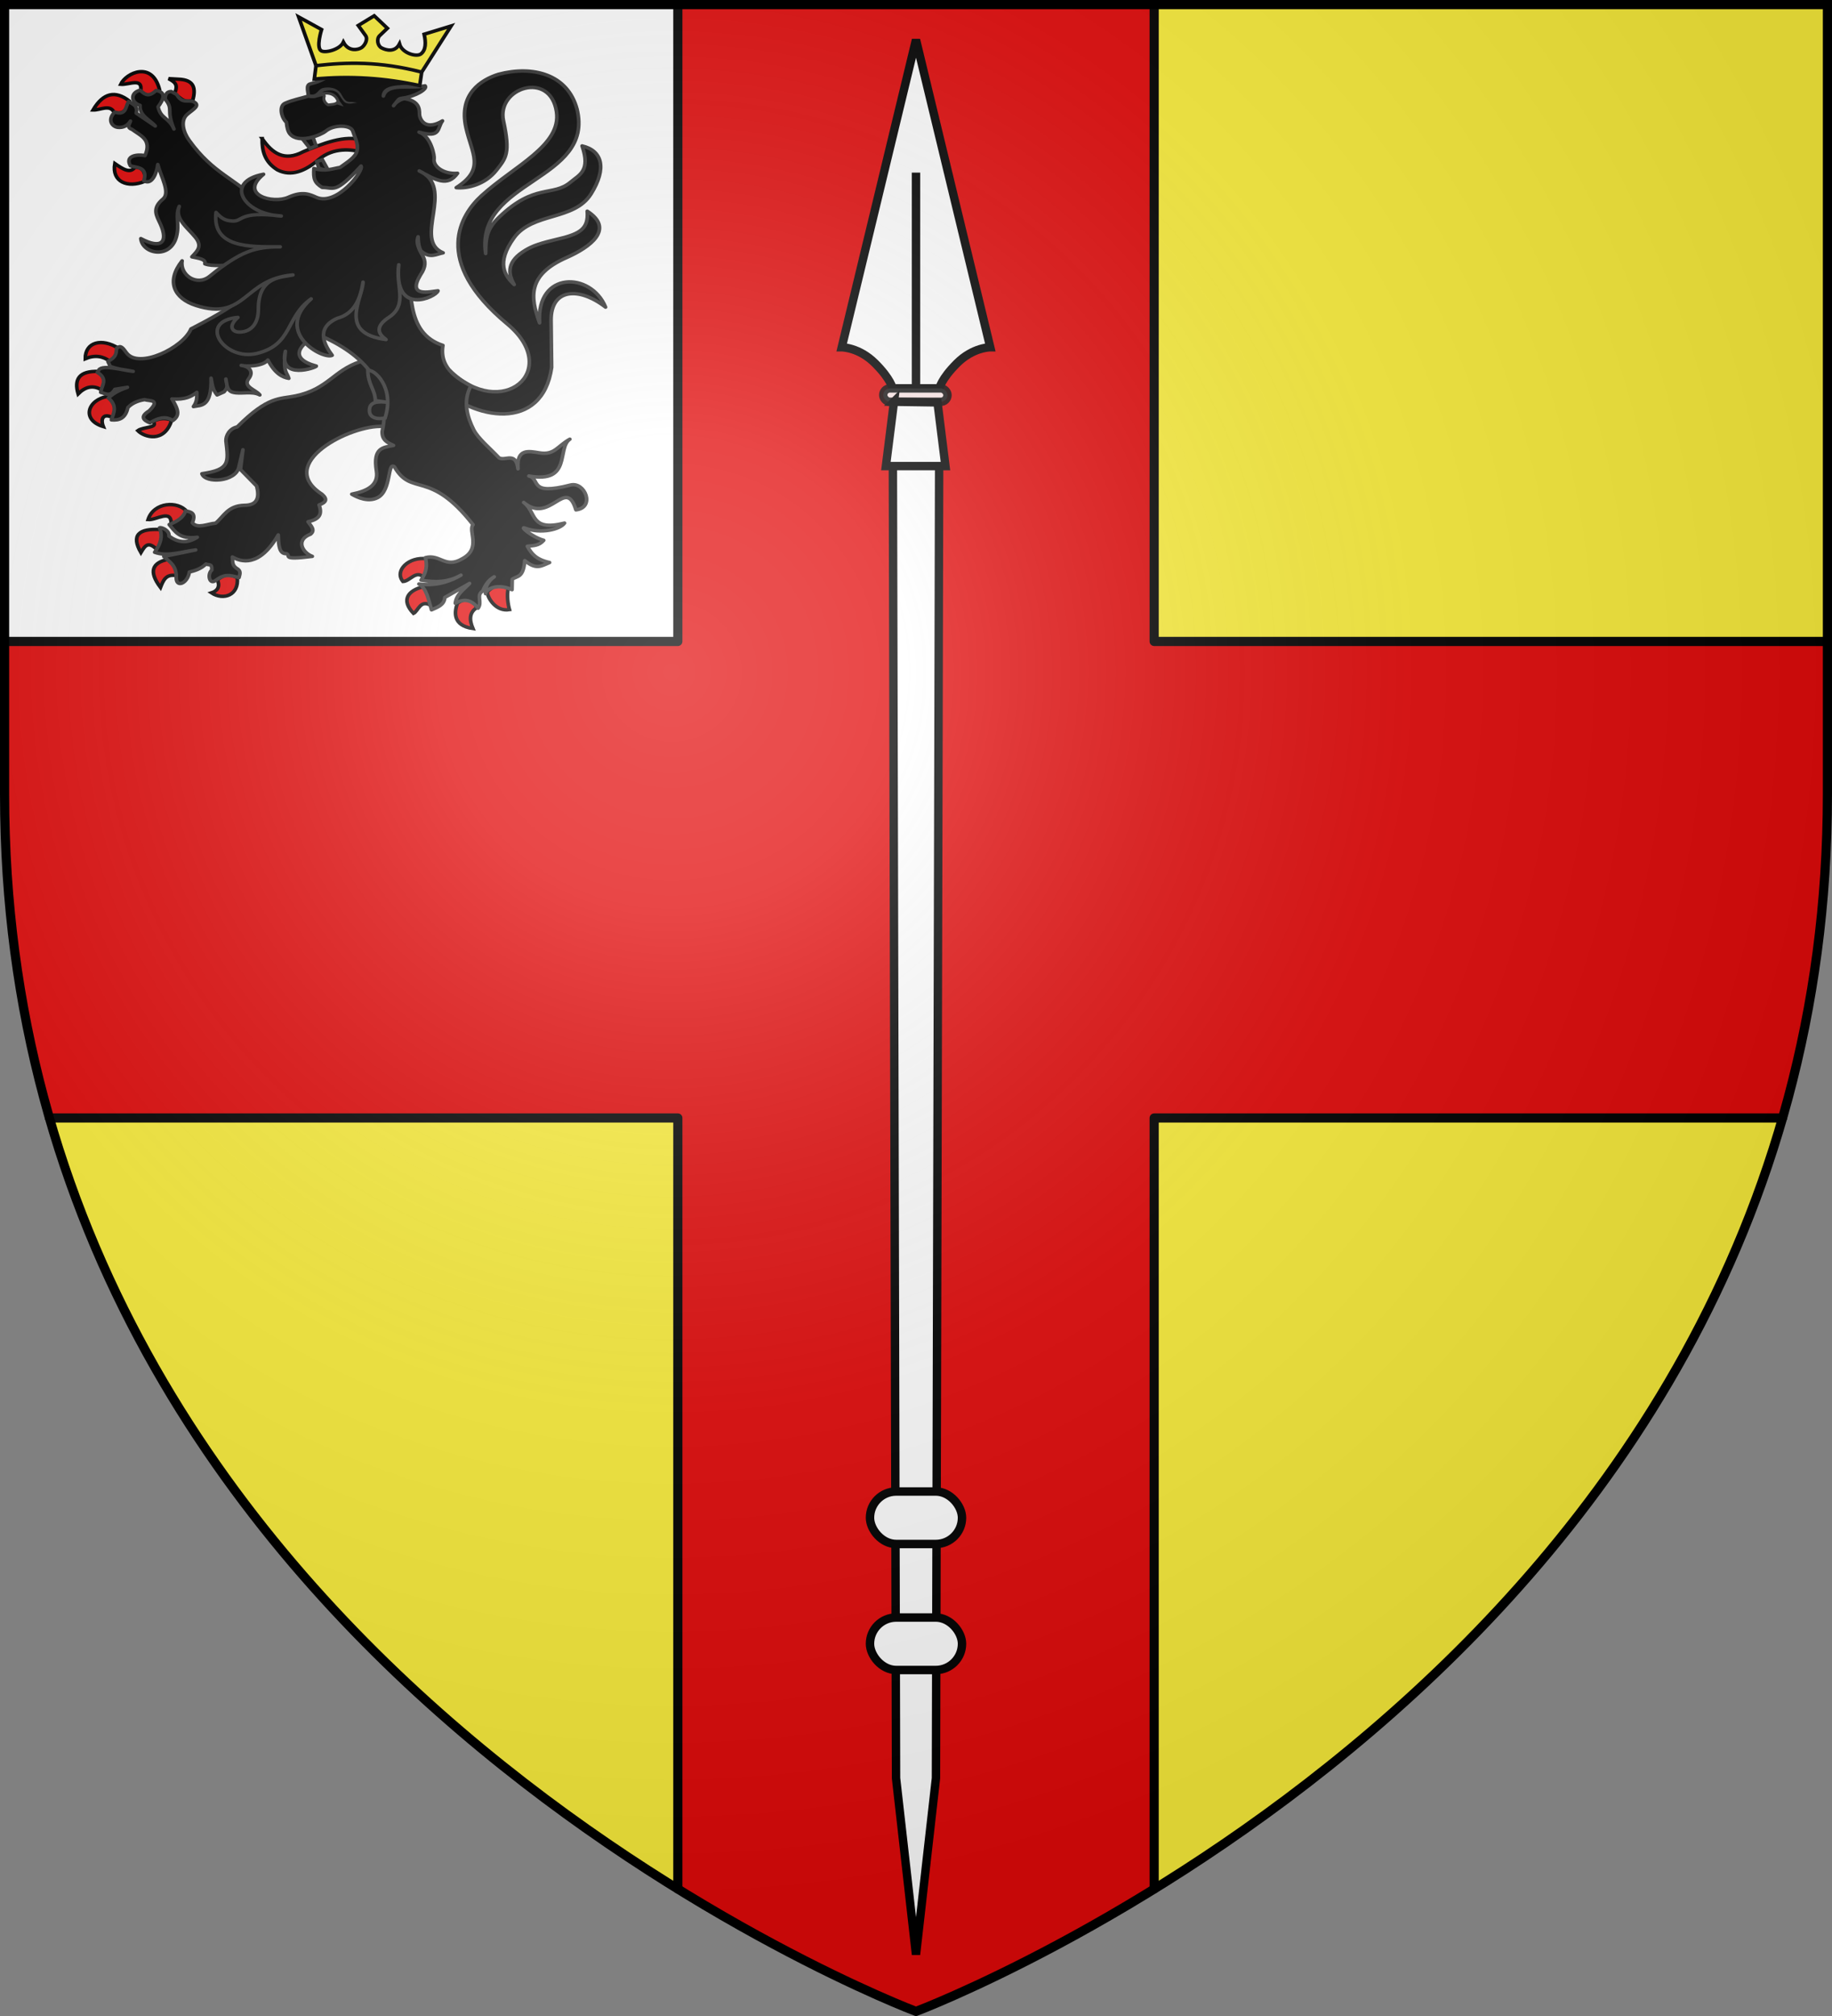 <svg xmlns="http://www.w3.org/2000/svg" xmlns:xlink="http://www.w3.org/1999/xlink" width="600" height="660" version="1.0"><rect width="100%" height="100%" fill="#808080" stroke="none"/><defs><g id="c"><path id="b" d="M0 0v1h.5L0 0z" transform="rotate(18 3.157 -.5)"/><use xlink:href="#b" width="810" height="540" transform="scale(-1 1)"/></g><g id="d"><use xlink:href="#c" width="810" height="540" transform="rotate(72)"/><use xlink:href="#c" width="810" height="540" transform="rotate(144)"/></g><g id="f"><path id="e" d="M0 0v1h.5L0 0z" transform="rotate(18 3.157 -.5)"/><use xlink:href="#e" width="810" height="540" transform="scale(-1 1)"/></g><g id="g"><use xlink:href="#f" width="810" height="540" transform="rotate(72)"/><use xlink:href="#f" width="810" height="540" transform="rotate(144)"/></g><path id="h" d="M-298.5-298.5h597V-40C298.5 246.31 0 358.5 0 358.5S-298.5 246.31-298.5-40v-258.5z"/><path id="a" d="M2.922 27.672c0-5.951 2.317-9.843 5.579-11.012 1.448-.519 3.307-.273 5.018 1.447 2.119 2.129 2.736 7.993-3.483 9.121.658-.956.619-3.081-.714-3.787-.99-.524-2.113-.253-2.676.123-.824.552-1.729 2.106-1.679 4.108H2.922z"/><radialGradient id="i" cx="-80" cy="-80" r="405" gradientUnits="userSpaceOnUse"><stop offset="0" style="stop-color:#fff;stop-opacity:.31"/><stop offset=".19" style="stop-color:#fff;stop-opacity:.25"/><stop offset=".6" style="stop-color:#6b6b6b;stop-opacity:.125"/><stop offset="1" style="stop-color:#000;stop-opacity:.125"/></radialGradient></defs><g transform="translate(300 300)"><use xlink:href="#h" width="600" height="660" style="fill:#fcef3c"/><path d="M-298.5-298.5V-40c0 9.525.33 18.858.969 28H0v-286.5h-298.5z" style="opacity:1;fill:#fff;fill-opacity:1;fill-rule:nonzero;stroke:none;stroke-width:1;stroke-linecap:butt;stroke-linejoin:round;stroke-miterlimit:4;stroke-dasharray:none;stroke-opacity:1"/><path d="M222 1.5V210H1.5v50c0 38.422 5.38 73.7 14.688 106H222v252.406c44.524 27.483 78 40.094 78 40.094s33.476-12.61 78-40.094V366h205.813c9.308-32.3 14.687-67.578 14.687-106v-50H378V1.5H222z" style="opacity:1;fill:#e20909;fill-opacity:1;fill-rule:nonzero;stroke:none;stroke-width:84;stroke-linecap:butt;stroke-linejoin:round;stroke-miterlimit:4;stroke-dasharray:none;stroke-opacity:1" transform="translate(-300 -300)"/><path d="M1.5 210H222V1.5M378 1.5V210h220.5M583.813 366H378v252.406M16.188 366H222v252.406" style="opacity:1;fill:none;fill-opacity:1;fill-rule:nonzero;stroke:#000;stroke-width:3;stroke-linecap:round;stroke-linejoin:round;stroke-miterlimit:4;stroke-dasharray:none;stroke-dashoffset:0;stroke-opacity:1" transform="translate(-300 -300)"/></g><path d="M581.337 495.375c43.395 44.787 92.977.12 47.415-39.725-62.468-54.627-37.793-94.539-20.929-110.614 27.094-25.828 65.306-43.173 61.315-72.081-4.963-35.947-49.292-20.866-43.445 7.69 5.754 28.103 2.164 31.92-5.608 42.426-9.204 12.44-23.797 16.101-33.04 15.157 24.036-16.159 12.68-29.174 7.935-51.801-6.062-28.907 12.268-41.152 26.759-45.897 28.068-7.72 56.459-.014 64.135 29.913 14.664 62.328-83.768 60.85-74.744 124.539.064-12.99.655-20.757 10.87-31.167 29.14-29.695 44.12-17.455 58.615-30.335 7.088-6.297 16.55-9.557 9.465-31.205 16.556 4.046 20.474 19.242 7.346 41.372-13.804 23.267-47.964 15.7-63.117 37.85-14.85 21.705-7.476 32.78.182 40.249-5.496-10.077-5.818-20.183 9.128-29.607 6.273-3.955 12.12-6.027 27.833-9.931 17.702-4.398 23.953-9.232 22.838-23.699 22.6 15.285 2.748 30.86-16.967 40.001-31.84 14.763-29.853 33.764-22.06 56.207-2.789-45 42.115-44.127 54.04-13.534-21.85-17.787-44.928-16.169-44.616 11.563l.454 40.347c-7.539 56.028-64.03 45.798-94.013 14.826" style="fill:#000;fill-opacity:1;stroke:#313131;stroke-width:2.984;stroke-linejoin:round;stroke-miterlimit:4;stroke-dasharray:none;stroke-opacity:1" transform="matrix(.4 0 0 .38 -85.388 -67.095)"/><path d="M428.124 295.972c-.204 10.434 1.942 20.1 12.556 26.997 11.128 5.897 22.474 1.233 33.893-9.085 12.07-10.613 26.59-8.751 35.757-6.12 1.51-4.907-.343-6.902.068-10.188-13.705-5.416-33.658 2.99-48.848 9.81-15.208 8.45-25.176 1.37-33.426-11.414z" style="fill:#e20909;fill-opacity:1;stroke:#000;stroke-width:2.984;stroke-miterlimit:4;stroke-dasharray:none;stroke-opacity:1" transform="matrix(.4 0 0 .38 -85.388 -67.095)"/><g style="fill:#e20909"><path d="M862.664 472.577c-7.188-9.211-27.082-8.293-31.832 7.086 6.816.68 19.456-9.608 19.006 3.82 8.305-.468 10.708-4.693 12.826-10.906z" style="fill:#e20909;fill-opacity:1;stroke:#000;stroke-width:3;stroke-linejoin:miter;stroke-miterlimit:4;stroke-dasharray:none;stroke-opacity:1" transform="matrix(.398 0 0 .378 -282.18 -11.208)"/><path d="M838.453 505.987c-7.478-8.031-10.06-3.885-13.504 2.243-8.187-14.961-2.04-21.175 16.37-19.903 2.197 4.713 1.025 12.246-2.866 17.66zM847.459 514.084c-13.091 2.806-16.482 10.313-6.395 24.351 2.187-5.864 4.356-11.75 12.534-10.302 1.483-4.79-.707-9.68-6.14-14.05zM887.874 531.88c2.56 5.972-.09 9.655-4.86 11.238 9.901 6.854 22.754 1.966 21.23-13.112-7.109-4.021-11.075-2.607-16.37 1.873z" style="fill:#e20909;fill-opacity:1;stroke:#000;stroke-width:3;stroke-miterlimit:4;stroke-dasharray:none;stroke-opacity:1" transform="matrix(.398 0 0 .378 -282.18 -11.208)"/></g><path d="M508.451 488.133c-22.407 7.869-26.36 23.656-53.026 29.528-12.9 2.84-22.288-.189-47.723 26.697-6.407 1.382-9.456 7.672-9.222 12.094 2.031 18.594 3.396 24.697-19.688 28.253 2.812 8.579 27.759 7.072 30.228-5.67.385-1.991 3.346-15 3.346-15l-2.02 17.023 13.264 14.267c2.412 9.841.71 16.624-10.163 16.584-13.608.404-16.61 9.436-23.42 15.371-6.538.509-14.846 5.144-19.075-.342 3.508-8.494-1.433-9.48-5.67-10.175-1.263 5.149-6.17 8.867-13.257 11.73 4.837 6.01 8.509 12.996 22.978 10.922-8.897 5.995-16.43 4.214-23.175-1.008.641-5.02-6.494-7.98-7.757-7.082 3.057 7.903.416 14.647-3.977 21.034 10.55 4.049 22.279-.541 33.583-2.022L347.607 656c4.477 4.602 10.386 7.457 10.162 17.797-.357 9.74 9.468 5.417 10.72-4.394 3.943-1.054 9.392-2.51 13.584-6.931 2.68 1.234 5.085-.748 4.787 5.258-3.7 3.236-2.172 12.56 2.733 9.2 7.475-5.902 11.245-5.173 19.55-2.728.427-2.157 1.94-5.076-.819-7.233-5.383-3.291-4.122-6.525-4.599-10.565 6.775 4.121 21.99 9.443 37.56-19.011.298 9 .723 16.477 6.682 16.15 4.166 1.492-5.25 5.898 21.211 2.338-7.41-2.772-14.433-13.955-1.388-19.147 4.096-3.555.236-7.111-2.087-10.667 8.86-2.092 11.949-5.945 9.026-14.507 5.83-2.23 7.162-4.816 2.398-9.2-39.078-26.504 23.727-60.14 49.883-58.406l22.094-12.944-14.14-44.09-26.513 1.213z" style="fill:#000;fill-opacity:1;stroke:#313131;stroke-width:2.984;stroke-linejoin:round;stroke-miterlimit:4;stroke-dasharray:none;stroke-opacity:1" transform="matrix(.4 0 0 .38 -85.388 -67.095)"/><g style="fill:#e20909"><path d="M799.626 342.685c-5.852-4.625-12.566-5.83-20.464-2.342-.056-14.538 13.622-18.222 27.626-8.897-1.412 4.639-3.066 9.057-7.162 11.239zM773.28 370.783c-3.419-12.474.547-20.053 16.881-19.435 2.937 3.872 7.292 6.562 3.07 16.391-7.79-5.24-14.203-2.924-19.952 3.044zM798.09 372.89c4.946 6.322 8.193 12.644 4.35 18.967-8.001-5.031-11.16.056-8.442 7.258-18.46-5.81-12.894-23.612 4.093-26.225zM834.925 394.666c5.494-3.163 10.533-2.989 15.347-1.17-5.978 20.376-22.706 14.734-27.881 9.132 4.344-3.472 17.501-2.217 12.534-7.962z" style="fill:#e20909;fill-opacity:1;stroke:#000;stroke-width:3;stroke-miterlimit:4;stroke-dasharray:none;stroke-opacity:1" transform="matrix(.398 0 0 .378 -282.18 -11.208)"/></g><g style="fill:#e20909"><path d="M828.018 186.74c-13.82 6.043-27.245.561-24.555-15.454 6.568 4.735 12.686 9.137 16.626 3.044 5.688.234 9.047 3.454 7.93 12.41zM802.95 127.031c-3.537-7.426-11.437-1.875-17.393-2.107 8.263-14.803 18.254-17.275 29.928-7.727-2.034 6.026-3.863 12.314-12.534 9.834zM808.322 102.68c6.403.636 18.51-6.186 16.371 5.62 4.844 5.575 10.078 4.72 15.603-.937-6.06-25.406-27.664-14.525-31.974-4.683zM852.574 110.64c3.55-8.067-.098-10.077-4.86-12.877l7.93.468c13.867.447 14.36 8.545 12.022 18.264-7.023 3.063-10.621-2.492-15.092-5.854z" style="fill:#e20909;fill-opacity:1;stroke:#000;stroke-width:3;stroke-miterlimit:4;stroke-dasharray:none;stroke-opacity:1" transform="matrix(.398 0 0 .378 -282.18 -11.208)"/></g><g style="fill:#e20909"><path d="M1060.277 513.615c3.647 6.117 1 11.122-2.813 15.923-6.094-6.431-11.19 3.576-16.883 3.746-7.364-9.437 4.845-21.822 19.696-19.669zM1063.602 554.123c.898-4.801 1.243-9.466-6.906-16.156-11.329 3.055-18.268 10.955-7.418 22.947 3.764-1.828 5.655-12.549 14.324-6.79zM1085.345 552.25c7.949-6.469 14.594-1.902 15.859 3.747-5.95 4.148-6.17 10.254-3.07 18.03-17.188-2.611-15.061-14.877-12.79-21.777zM1127.295 539.138c-1.437 5.246-.349 13.895.941 18.517-11.056 1.957-17.877-9.844-18.335-15.24 4.608-5.116 8.694-6.899 17.394-3.277z" style="fill:#e20909;fill-opacity:1;stroke:#000;stroke-width:3;stroke-miterlimit:4;stroke-dasharray:none;stroke-opacity:1" transform="matrix(.398 0 0 .378 -282.18 -11.208)"/></g><path d="M328.127 254.277c-8.386 2.38-7.332 10.79.043 13.042-.854 8.981 8.764 12.998 12.437 17.836l-15.61-11.142c1.492-6.609-3.027-7.724-6.26-10.01-2.552 4.39-1.813 12.43-11.243 9.126-6.283 6.35-2.594 12.553 2.473 13.158 4.387.523 8.13-1.54 10.316-5.412-.556 2.51-3.534 5.336 1.275 7.145 6.694 5.367 16.562 8.562 10.626 22.6-6.273-1.34-16.767.054-11.9 8.843 4.897 1.635 14.525.643 10.934 12.874 6.892 4.188 10.645-7.17 11.45-14.05 2.704 10.79 10.496 24.311 4.198 29.79-9.36 8.141-5.121 14.465-2.202 21.186 6.948 15.999.858 22.289-15.876 12.862 1.306 13.342 24.071 18.005 29.114-1.519 2.868-11.102-1.279-17.855 2.343-26.257-3.92 10.537 6.675 18.202 13.165 26.62 6.041 7.837 1.601 11.852-2.82 16.872 5.196 1.245 11.773 1.864 10.625 6.013 5.839 2.583 18.125.72 24.03 1.677l4.687 29.172c-9.267 7.961-24.71 16.975-40.086 25.246-6.576 16.524-42.942 34.726-52.803 20.596-3.125-4.476-4.617-6.861-8.004-4.043-.755 3.647.624 7.095-7.186 11.46l1.893 4.28c6.94 2.694 12.538 2.936 18.74 4.28-9.047-.982-27.242-6.83-28.602-.016l-.763.864c9.239 5.72 3.45 11.469 2.82 17.19 3.854 1.04 7.699 4.294 11.553-2.583l10.316-1.733c-9.81 3.578-12.228 6.315-15.648 9.16 7.682 6.816 4.443 12.807 2.511 18.888 6.767.644 11.667-1.554 13.519-10.657 4.062-4.455 9.62-6.104 13.682-6.78 4.212 1.414 13.271-.33 3.748 9.691-7.413 4.74-5.237 7.865.619 10.328 6.249-3.994 12.49-6.34 18.739-2.016 5.529-4.07 5.197-8.644-.743-18.604 10.992.873 15.927-2.098 20.41-5.695-.01 3.888.434 7.652-2.782 12.273 6.239-1.313 15.04.643 14.422-24.504.958 4.832 1.022 9.663 4.935 14.495l5.7-2.65c4.152-4.863 1.78-6.21 1.487-11.073.908 4.511.678 9.979 5.641 11.401 6.69 1.918 15.416-1.436 22.179 2.322-3.181-4.478-14.226-6.913-9.08-14.053 4.826-6.694-.867-10.977-6.137-11.422 3.625 1.072 17.655 1.09 21.814-4.646 5.52 11.3 11.606 14.893 17.126 15.832-1.55-5.589-4.865-4.828-2.82-23.36-5.712 25.528 25.642 13.975 25.346 12.784-23.33-6.598-13.755-19.085 1.623-26.986 37.649 16.608 60.69 44.068 52.277 83.223-.346 7.551 4.485 9.808 9.312 12.097-8.598 1.88-17.062 1.778-13.987 22.07 1.808 11.929-6.89 17.174-20.208 19.948 4.637 2.888 13.547 7.091 21.185 2.975 11.572-6.237 7.832-31.495 13.783-26.495 14.256 26.041 28.466 1.617 64.342 49.835-4.345 5.005 7.065 20.288-8.665 29.215-14.11 8.877-18.224-4.167-30.33-.849 1.609 7.362.715 12.523-3.555 19.347 10.888 2.048 21.76 2.236 32.649-4.28-10.694 6.636-22.81 9.464-34.427 7.64 6.47 3.643 8.053 14.756 10.317 22.283 4.984-2.32 10.46-4.198 10.896-10.682l20.246-12.096c-4.597 5.233-10.875 9.364-11.669 17.083 8.09-4.747 13.956-2.16 18.662 4.245 3.757-5.352-1.942-11.367 3.904-14.806 1.413-4.218 4.518-9.545 9.31-12.216-5.505 3.796-7.817 10.406-7.083 14.533-.636-1.991 7.4-10.127 21.662-3.436l.181-8.975c3.927-3.119 9.12-.898 10.24-16.093 9.721 8.469 13.842 4.366 20.323 1.662-11.342-2.69-14.786-7.653-18.194-14.042 5.038-.54 9.507-.366 13.398-5.105-9.773-2.86-19.738-12.223-15.644-10.563 13.45 5.452 29.313 1.022 32.688-4.28-28.67 7.606-22.739-9.588-33.46-17.79 21.678 19.374 34.46-22.653 42.772 6.401 16.02-1.854 7.467-24.598-4.52-21.363-34.872 9.411-23.933-5.071-33.983-7.816 35.45 6.641 22.667-24.022 33.539-31.704-10.414 6.07-12.456 13.963-25.058 11.756-8.539-1.425-18.742-4.026-17.387 13.794-1.855-15.401-10.602-6.266-15.571-9.515-7.58-8.48-17.038-16.578-20.695-24.17-5.049-10.481-9.17-24.338-2.345-37.71-7.2-4.648-26.264-13.464-22.862-34.96-31.283-10.707-25.199-48.183-29.039-79.015l-120.413-42.903c-20.368-22.266-38.285-25.265-58.459-55-4.615-6.804-7.252-16.734-1.54-22.023 4.698-4.35 11.794-7.852 4.863-11.188-4.482-1.477-8.964 2.078-13.446-6.013l-4.366-2.582c-3.267-.005-5.088 2.009-5.023 6.579 7.194 9.208.476 8.636 7.186 25.749-4.254-10.26-10.87-8.697-12.996-19.17 4.198-5.91 7.32-12.588-1.686-14.007-6.637 6.637-9.675 2.643-13.098-.283z" style="fill:#000;fill-opacity:1;stroke:#313131;stroke-width:2.984;stroke-linejoin:round;stroke-miterlimit:4;stroke-dasharray:none;stroke-opacity:1" transform="matrix(.4 0 0 .38 -85.388 -67.095)"/><path d="M514.638 495.763c.15 12.265 5.893 16.268 6.186 25.943l11.207 1.673c-9.2-1.433-15.996-.686-16.068 6.417-.35 6.715 6.19 8.367 12.815 6.877 8.084-26.68-9.127-42.477-14.14-40.91z" style="fill:#000;fill-opacity:1;stroke:#313131;stroke-width:2.984;stroke-miterlimit:4;stroke-dasharray:none;stroke-opacity:1" transform="matrix(.4 0 0 .38 -85.388 -67.095)"/><path d="M618.259 582.583c6.143 2.49 15.44.783 15.687 11.124-5.674 8.497-1.171 9.54-1.547 14.157" style="opacity:.98;fill:none;fill-opacity:1;stroke:#000;stroke-width:2.984;stroke-miterlimit:4;stroke-dasharray:none;stroke-opacity:1" transform="matrix(.4 0 0 .38 -85.388 -67.095)"/><path d="m482.11 323.037-4.672-8.817-4.55 1.573 1.645 5.62c4.258 1.84 3.973 1.093 7.577 1.624zM461.171 296.267l8.558-1.557 2.516 7.482-4.954 2.27-6.12-8.195z" style="fill:#000;fill-opacity:1;stroke:#313131;stroke-width:2.984;stroke-miterlimit:4;stroke-dasharray:none;stroke-opacity:1" transform="matrix(.4 0 0 .38 -85.388 -67.095)"/><path d="M502.245 289.322c-1.527-4.999-15.182-5.86-22.196.334-3.522 3.11-22.2 11.315-29.272 2.182-1.48-1.91-2.406-5.265-2.792-9.939-3.998-3.533-6.483-13.869-1.148-16.341 6.326-2.932 12.76-4.123 19.139-6.184-.051-3.535-2.484-9.52 1.666-10.563 10.485-2.638 11.847-5.604 19.444-8.76 3.6-1.496 12.498-3.156 22.088-2.09 12.875 2.415 38.41 4.148 43.954 11.798-6.086 3.106-25.2-1.132-25.762 9.558 3.5-11.748 21.2-5.9 34.137-8.8 2.585 2.374-7.58 9.155-18.895 10.688-3.06.414-2.838 1.179-6.915 6.48 1.826-3.293 7.193-6.438 9.478-6.027 13.815 2.48 11.3 11.793 11.868 14.502 1.41 6.718 7.31 11.734 18.723 4.555-4.473 6.072-.902 15.172-19.19 9.703 10.027 3.583 12.75 20.85 12.362 22.816-1.217 6.148 7.234 13.678 19.14 12.625-8.15 12.014-17.83 5.822-31.339-2.06 30.31 14.43-5.848 59.546 19.568 70.583-5.771 1.103-10.51 5.128-17.752-1.316-1.312-1.167-2.705-6.218-2.744-12.525-2.438 6.09 2.289 13.541 3.816 16.503 2.193 4.251 2.947 9.122-1.897 16.404-11.073 19.522 7.422 14.396 14.355 13.656-1.474 5.395-36.584 22.526-32.087-22.416-2.936 17.69 7.877 33.94-7.875 45.089-12.025 8.282-8.956 14.423-2.572 19.334-39.7-5.403-19.384-34.752-18.819-49.48-2.136 14.087-6.913 27.121-21.11 31.176-18.556 8.607-9.972 23.722-4.176 31.878-7.616 3.906-48.235-19.722-17.214-48.625-21.176 15.897-14.962 39.4-44.38 46.997-26.805 6.922-49.285-27.739-15.572-31.023-8.24 7.504-4.93 12.995 1.97 12.625 9.327-.5 14.79-7.766 14.766-19.79-.056-28.75 19.739-27.316 28.298-29.42-40.795 3.512-38.277 40.242-79.594 26.223-17.42-5.911-24.74-20.393-11.138-38.367-2.04 11.917 11.863 22.446 22.613 13.256 25.419-21.733 37.587-25.416 57.705-25.332-25.194.106-55.946.95-52.56-29.662 4.546 5.144 7.204 6.991 13.113 7.417 9.453.681 4.906-8.849 40.291-4.293-31.25-1.563-47.012-29.63-14.495-35.988-20.421 17.632 7.572 25.855 20.389 19.79 11.832-5.601 17.829-2.247 22.855.076 16.837 7.784 39.041-22.958 36.595-26.937-21.517 24.533-21.955 18.404-31.838 18.413-6.322-4.012-7.336-7.603-6.745-16.32 9.308 2.906 15.061.156 21.454-.942 5.912-4.603 12.517-8.596 13.773-14.102 1.4-6.137-1.557-11.055-3.483-17.36z" style="fill:#000;fill-opacity:1;stroke:#313131;stroke-width:2.984;stroke-linejoin:round;stroke-miterlimit:4;stroke-dasharray:none;stroke-opacity:1" transform="matrix(.4 0 0 .38 -85.388 -67.095)"/><path d="M470.67 259.821c7.051-4.12 17.025-4.915 19.782 4.31l1.361 1.932-2.548-.854c-1.384 1.213-3.363 1.25-5.143 1.503l-2.077.217c-2.67-1.73-3.974-4.662-3.213-6.89 1.317-3.856-6.115-.279-8.162-.218z" style="fill:#fff;stroke:#313131;stroke-width:2.387" transform="matrix(.4 0 0 .38 -85.388 -67.095)"/><path d="m558.754 238.707 24.09-39.778-22.094 7.133c1.551 7.174 1.5 13.617-2.66 16.996-3.511 2.85-15.36-.56-17.529-8.642-3.687 7.354-10.684 5.612-14.708 3.393-3.236-1.787-4.275-7.756-1.502-10.539l6.316-6.335-10.808-10.77-13.05 8.357 5.931 8.633c2.326 3.386-.712 8.705-3.293 10.493-2.692 1.864-10.63 3.718-14.809-4.726-2.739 6.265-14.563 9.539-18.118 7.452-4.52-2.655.239-18.354.239-18.354l-18.761-10.85 14.218 41.96" style="fill:#fcef3c;fill-opacity:1;stroke:#000;stroke-width:2.984" transform="matrix(.4 0 0 .38 -85.388 -67.095)"/><path d="m472.216 233.13-1.392 11.546c29.354-2.951 58.096-.852 86.305 5.63l1.625-11.6c-34.719-9.44-61.476-8.588-86.538-5.576z" style="fill:#fcef3c;fill-opacity:1;stroke:#000;stroke-width:2.984;stroke-miterlimit:4;stroke-dasharray:none;stroke-opacity:1" transform="matrix(.4 0 0 .38 -85.388 -67.095)"/><path d="M477.468 252.492c-3.372 1.278-3.877 4.648-7.397 5.47-1.516.165-2.89-.124-2.89-.124l-.591 2.921s1.744.379 3.792.156c4.147.04 5.087-4.007 8.174-5.657 3.844-1.151 8.614-1.448 11.562 1.616 2.951 3.93 4.242 7.24 6.268 8.262 2.953 1.492 6.382.226 9.573-.1l-3.16-.454c-3.474-.815-5.712 1.682-9.677-6.473-3.01-6.191-10.658-7.005-15.654-5.617z" style="fill:#313131;fill-opacity:1;stroke:none;stroke-width:3;stroke-linecap:round;stroke-linejoin:round;stroke-miterlimit:4;stroke-dasharray:none;stroke-opacity:1" transform="matrix(.4 0 0 .38 -85.388 -67.095)"/><g transform="translate(1562.25 403.821) scale(1.375)"><g transform="translate(-32.505 -13.683)"><path d="m-890.25 143.362-.757-313.898h11.025l-.758 313.898-4.755 41.993-4.755-41.993z" style="fill:#fff;fill-opacity:1;stroke:#000;stroke-width:2;stroke-linecap:butt;stroke-linejoin:miter;stroke-miterlimit:4;stroke-dasharray:none;stroke-opacity:1"/><rect width="21.916" height="12.495" x="-896.453" y="105.118" ry="6.248" style="fill:#fff;fill-opacity:1;stroke:#000;stroke-width:2.01;stroke-linecap:butt;stroke-linejoin:miter;stroke-miterlimit:4;stroke-dasharray:none;stroke-opacity:1"/><rect width="21.916" height="12.495" x="-896.453" y="75.118" ry="6.248" style="fill:#fff;fill-opacity:1;stroke:#000;stroke-width:2.01;stroke-linecap:butt;stroke-linejoin:miter;stroke-miterlimit:4;stroke-dasharray:none;stroke-opacity:1"/></g><path d="M-618 15.781-635.688 89s4.11-.016 7.938 3.813c3.829 3.828 4.156 5.968 4.156 5.968h11.188s.327-2.14 4.156-5.969c3.829-3.828 7.938-3.812 7.938-3.812L-618 15.781z" style="fill:#fff;fill-rule:evenodd;stroke:#000;stroke-width:2;stroke-linecap:butt;stroke-linejoin:miter;stroke-miterlimit:4;stroke-dasharray:none;stroke-opacity:1" transform="translate(-300 -300)"/><rect width="15.315" height="3.191" x="-925.81" y="-201.212" ry="1.595" style="opacity:.9;fill:#fff;fill-opacity:1;stroke:#000;stroke-width:2;stroke-miterlimit:4;stroke-dasharray:none;stroke-opacity:1"/><path d="m-923.244-198.03-1.926 15.318h14.186l-1.896-15.164-10.364-.153z" style="fill:#fff;fill-rule:evenodd;stroke:#000;stroke-width:2;stroke-linecap:butt;stroke-linejoin:miter;stroke-miterlimit:4;stroke-dasharray:none;stroke-opacity:1"/><path d="M-918-252.587v51.368" style="fill:none;fill-rule:evenodd;stroke:#000;stroke-width:2;stroke-linecap:butt;stroke-linejoin:miter;stroke-miterlimit:4;stroke-dasharray:none;stroke-opacity:1"/></g><use xlink:href="#h" width="600" height="660" style="fill:url(#i)" transform="translate(300 300)"/><use xlink:href="#h" width="600" height="660" style="fill:none;stroke:#000;stroke-width:3" transform="translate(300 300)"/></svg>